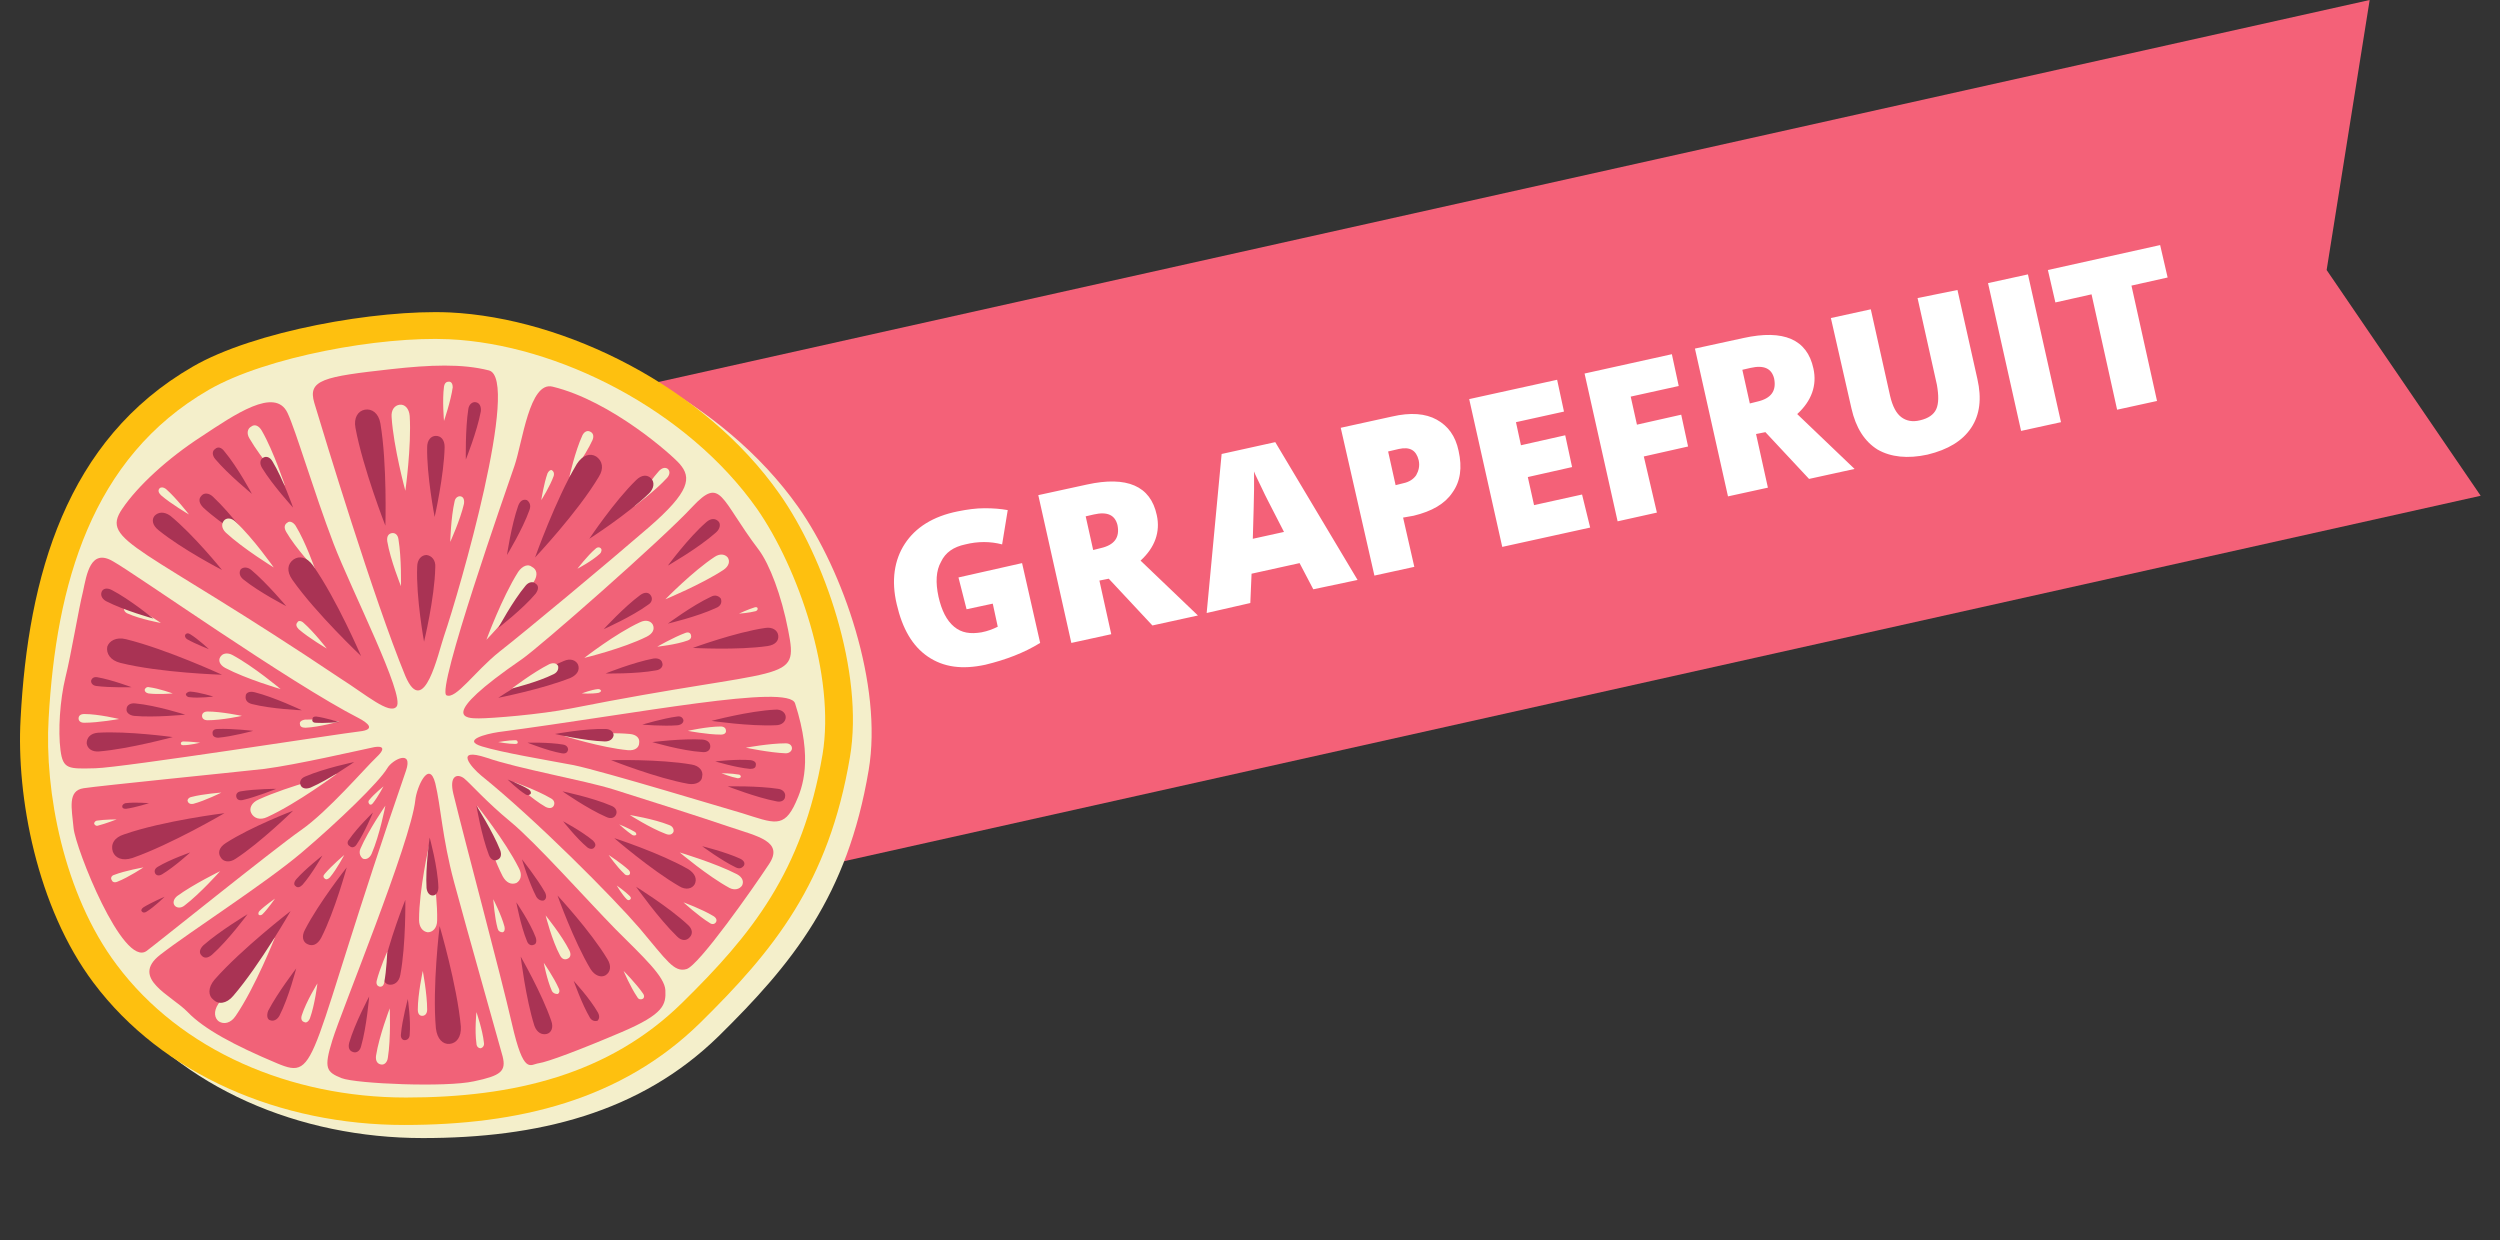 <svg xmlns="http://www.w3.org/2000/svg" viewBox="0 0 400.9 198.9"><rect x="0" y="0" width="400.9" height="198.9" fill="#333333" stroke="none"/><path fill="#F46178" d="M397.8 79.5l-371.7 83V79L380 0l-6.9 43.3z"/><g fill="#FFF"><path d="M153.7 92.6l10.2-2.3 2.9 12.8c-2.6 1.6-5.5 2.7-8.8 3.5-3.7.8-6.7.4-9.2-1.3-2.5-1.7-4.1-4.5-5-8.4-.9-3.8-.4-7.1 1.3-9.7 1.7-2.6 4.5-4.4 8.5-5.2 1.5-.3 2.9-.5 4.3-.5s2.6.1 3.7.3l-.9 5.5c-1.9-.5-3.9-.5-5.9 0-1.9.4-3.2 1.3-3.9 2.8-.8 1.4-.9 3.3-.4 5.6.5 2.2 1.3 3.8 2.5 4.8s2.6 1.2 4.4.9c1-.2 1.8-.5 2.6-.9l-.8-3.7-4.2.9-1.3-5.1zM176.3 93.1l1.9 8.6-6.4 1.4-5.3-23.7 7.8-1.7c6.4-1.4 10.2.2 11.2 4.9.6 2.7-.3 5.2-2.6 7.3l9.2 8.8-7.3 1.6-7-7.5-1.5.3zm-1-4.9l1.2-.3c2.2-.5 3.1-1.7 2.7-3.7-.4-1.6-1.6-2.2-3.8-1.7l-1.3.3 1.2 5.4zM210.6 94.5l-2.2-4.2-7.7 1.7-.2 4.7-7 1.6 2.4-25.5 8.6-1.9L217.7 93l-7.1 1.5zm-4.7-9.2l-1.9-3.7c-.4-.8-1-1.9-1.6-3.2-.6-1.3-1.1-2.2-1.3-2.8v2.9c0 1.3-.1 4-.2 7.9l5-1.1zM233.9 72.3c.6 2.7.3 4.9-1 6.7-1.2 1.8-3.3 3-6.2 3.7l-1.7.3 1.8 7.9-6.4 1.4-5.4-23.7 8.2-1.8c3-.7 5.4-.5 7.2.5s3 2.6 3.5 5zm-10.1 5.5l1.2-.3c1-.2 1.7-.7 2.1-1.3.4-.7.6-1.5.4-2.4-.4-1.6-1.4-2.2-3.2-1.8l-1.7.4 1.2 5.4zM255 84.6l-14.1 3.1-5.3-23.7 14.1-3.1 1.1 5.1-7.7 1.7.8 3.7 7.1-1.6 1.1 5.1-7.1 1.6 1 4.5 7.7-1.7 1.3 5.3zM265.7 82.2l-6.3 1.4-5.3-23.7 14-3.1 1.1 5.1-7.7 1.7 1 4.5 7.1-1.6 1.1 5.1-7.1 1.6 2.1 9zM281.6 69.6l1.9 8.6-6.4 1.4-5.3-23.7 7.8-1.7c6.4-1.4 10.2.2 11.2 4.9.6 2.7-.3 5.2-2.6 7.3l9.2 8.8-7.3 1.6-7-7.5-1.5.3zm-1-4.9l1.2-.3c2.2-.5 3.1-1.7 2.7-3.7-.4-1.6-1.6-2.2-3.8-1.7l-1.3.3 1.2 5.4zM313.9 46.5l3.2 14.3c.7 3.1.4 5.7-1 7.8-1.4 2.1-3.7 3.5-7 4.3-3.2.7-5.9.4-8-.8-2.1-1.3-3.5-3.5-4.2-6.6L293.6 51l6.4-1.4 3.1 13.9c.4 1.7 1 2.8 1.8 3.4.8.6 1.8.8 3 .5 1.3-.3 2.2-.9 2.6-1.8.4-.9.4-2.2.1-3.9l-3.1-13.9 6.4-1.3zM324.1 69.1l-5.3-23.7 6.4-1.4 5.3 23.7-6.4 1.4zM345.9 64.3l-6.4 1.4-4.1-18.5-5.8 1.3-1.2-5.2 18-4 1.2 5.2-5.8 1.3 4.1 18.5z"/></g><g><path fill="#F4EFCB" d="M139.3 123.5c-3.4 20.2-12.2 31-24.1 42.7-12.6 12.3-29 16.3-47.4 16.3-19.8 0-38.7-8-49.8-22.8-9.1-12.1-12.4-29.9-11.7-42.3 1.2-22.9 7.3-44.8 27.6-56.5 9.9-5.7 29.5-9.2 41.2-8.7 18.6.9 40.9 12.1 52.9 29.1 7.2 10.2 13.6 28.6 11.3 42.2z"/><path fill="#FEC00F" d="M136.3 121.4c-3.4 20.2-12.2 31-24.1 42.7-12.6 12.3-29 16.3-47.4 16.3-19.8 0-38.7-8-49.8-22.8-9.1-12.1-12.4-29.9-11.7-42.3 1.2-22.9 7.3-44.8 27.6-56.5 9.8-5.7 29.5-9.2 41.2-8.7 18.6.9 40.9 12 52.9 29.1 7.2 10.2 13.6 28.6 11.3 42.2z"/><path fill="#F4EFCB" d="M131.9 121c-3.2 18.8-11.4 28.9-22.5 39.8-11.7 11.5-27 15.2-44.3 15.2-18.5 0-36.1-7.5-46.4-21.3-8.5-11.3-11.6-27.9-10.9-39.5C9 93.8 14.6 73.4 33.5 62.5c9.2-5.3 27.5-8.6 38.5-8.1 17.4.8 38.2 11.3 49.4 27.2 6.6 9.5 12.6 26.7 10.5 39.4z"/><path fill="#F16278" d="M65 108.4C59.9 96 52 69.9 50.4 64.6c-1.1-3.7 1.5-4.2 12.3-5.4 6.3-.7 11.4-.9 15.7.2 5.1 1.3-4.7 35.3-7.2 42.6-.9 2.6-3.2 13.4-6.2 6.4zM71.6 111.5c-1.7-.8 9.6-33 10.9-36.8 1.3-3.8 2.4-13.6 6.1-12.7 9.5 2.3 19.3 11.1 20.4 12.4 1.9 2.2 1.7 4.4-5 10.2-6.7 5.8-19.8 16.7-23.9 19.9-4 3.2-7 7.7-8.5 7zM63.6 113.3c1.4-1.7-7.3-18.8-10.1-26.1-3.2-8.4-6.1-18.3-7.4-21-2-4.2-8.5.3-13.8 3.8-5.4 3.5-10.2 7.9-12.7 11.6-3.6 5.3 2.8 5.6 35 27.2 4.1 2.6 7.9 5.9 9 4.5zM57.6 115.2c1.3.7 2.8 1.8 0 2.1-2.8.3-38 5.8-42.3 5.9-4.3.1-5.2.2-5.6-2.9-.4-3.1-.1-8 .8-11.7.9-3.6 2.1-10.9 2.8-13.7.6-2.8 1.2-7 4.8-4.9 3.6 2 28.5 19.6 39.5 25.2zM83.7 105.7c-13.8 9.5-8.9 9.5-6.9 9.5s9.7-.6 14.8-1.6c34.8-6.9 36.5-3.8 34.8-12.5-1.1-5.7-3-10.6-4.7-12.9-6.3-8.3-6-11.9-10.7-6.9-4.7 5.1-24.4 22.4-27.3 24.4zM59.6 119.9c1.2-.3 2.7-.3.8 1.5-1.9 1.8-7.8 8.7-12.1 11.7s-23.8 18.7-24.8 19.4c-3.8 2.7-11.4-16.5-11.7-19.7-.3-3.2-1-6 1.6-6.4 2.6-.4 23.6-2.5 29-3.1 5.3-.7 14.8-2.9 17.2-3.4zM62.1 123.2c.8-1.4 4.2-3.1 3 .4-16.1 46.6-13.8 49.8-20.7 46.9-6.9-2.9-11.7-5.5-14.3-8.2-2.6-2.7-9.3-5.4-4.4-9.2 4.9-3.8 16.8-11.4 22.7-16.4 5.9-5 12.4-11.3 13.7-13.5zM79.9 117.4c-2 .3-5.9 1.3-2.6 2.3 3.3 1 9.9 2.1 14.7 3 4.8 1 25.2 7.2 27 7.7 5.1 1.6 6.7 2.5 8.6-1.7 1.1-2.4 2.8-6.9-.1-15.9-1-3.2-25 1.6-47.6 4.6zM66.6 128.3c.2-2 2.2-6.6 3.2-2.7.9 3.7 1.1 8.7 3 15.8 1.9 7.1 7.6 27.2 7.8 28 .6 2.4-.3 3.1-4.6 4-4.5 1-18.8.4-21.2-.5-2.5-1-2.9-1.6-1.5-6.1 1.4-4.6 12.6-31.8 13.3-38.5zM72.7 127.3c-.7-2.9.6-3.3 1.7-2.5 1.1.9 3.5 3.7 7.5 7s12.3 12.6 16.8 17.2c4.5 4.5 7.9 7.6 8 9.8.1 2.3-.2 3.8-7 6.7-6.8 2.9-11.9 4.8-13.3 5-1.4.2-2.4 2-4.3-6.3s-7.3-28.3-9.4-36.9z"/><path fill="#F4EFCB" d="M35 161c3.1-4.7 9.1-10.7 9.1-10.7s-3.1 7.9-6.3 12.6c-.8 1.2-1.9 1.4-2.7.9-.7-.5-.9-1.6-.1-2.8z"/><path fill="#F16278" d="M77.2 124.4c-1.7-1.4-4.4-4.6.8-2.9 5.2 1.8 15.6 3.6 20.4 5.1 4.8 1.5 14.2 4.5 18.6 6 4.4 1.5 8.8 2.3 6.3 6-2.5 3.8-11.2 16.2-13.2 16.8-2 .6-3.2-1.4-7.5-6.5-4.3-5-16.6-17.4-25.4-24.5z"/><path fill="#F4EFCB" d="M95 70.6c-1.2 2.6-3.7 5.9-3.7 5.9s.9-4.1 2.1-6.7c.3-.6.8-.8 1.2-.6.5.2.7.7.4 1.4zM107 76.6c-1.9 2.1-5.3 4.6-5.3 4.6s2.1-3.6 4-5.7c.5-.5 1-.6 1.4-.3.3.3.4.8-.1 1.4z"/><path fill="#A93354" d="M96 76.5c-3.4 5.7-10.2 12.9-10.2 12.9s3.3-9.3 6.7-15c.9-1.4 2.1-1.8 3.1-1.2 1 .7 1.3 1.9.4 3.3zM69.9 164.9c-.6-6.6.6-16.4.6-16.4s2.8 9.5 3.4 16.1c.1 1.7-.7 2.7-1.8 2.8-1.1.1-2-.8-2.2-2.5zM94.7 155.4c-2.7-4.5-5.3-11.8-5.3-11.8s5.3 5.7 8 10.2c.7 1.1.5 2.1-.3 2.6-.7.4-1.7.1-2.4-1zM110.4 125.7c-5.1-.9-12.4-3.8-12.4-3.8s7.8-.2 12.9.7c1.3.2 1.9 1.1 1.7 1.9 0 .8-.9 1.4-2.2 1.2zM108.9 142.1c-4.5-2.6-10.4-7.7-10.4-7.7s7.4 2.4 11.9 5c1.1.7 1.4 1.6 1 2.4-.4.7-1.4 1-2.5.3zM34.4 157.1c4.4-5 12.2-11 12.2-11s-4.9 8.6-9.2 13.6c-1.1 1.3-2.4 1.4-3.2.6-.8-.6-.9-1.9.2-3.2zM19.9 133.8c6.3-2.2 16.1-3.4 16.1-3.4s-8.5 5-14.8 7.2c-1.6.5-2.7 0-3.1-1-.4-1.2.2-2.3 1.8-2.8zM20.2 102.5c6.5 1.6 15.4 5.7 15.4 5.7s-9.9-.3-16.3-1.9c-1.6-.4-2.3-1.5-2.1-2.6.3-.9 1.4-1.6 3-1.2zM21.7 112.8c3.3.3 8 1.8 8 1.8s-4.9.5-8.2.2c-.8-.1-1.3-.6-1.2-1.1 0-.6.6-1 1.4-.9zM61 67.9c1.1 6.5.8 16.4.8 16.4s-3.6-9.2-4.8-15.7c-.3-1.6.4-2.7 1.5-2.9 1.1-.2 2.2.5 2.5 2.2zM104.1 79.1c-3.5 3.4-9.6 7.3-9.6 7.3s4-6 7.5-9.4c.9-.9 1.8-.9 2.4-.3.6.6.5 1.6-.3 2.4zM123.1 103.6c-4.8.7-12 .3-12 .3s6.8-2.5 11.6-3.2c1.2-.2 2 .4 2.1 1.2.1.8-.4 1.5-1.7 1.7zM124.4 116.3c-4.2.2-10.3-.7-10.3-.7s6-1.6 10.2-1.8c1-.1 1.7.5 1.7 1.2s-.6 1.3-1.6 1.3zM108.6 150.2c-3-2.9-6.6-8-6.6-8s5.3 3.3 8.3 6.1c.8.7.8 1.5.3 2-.5.6-1.3.6-2-.1zM91.5 108.7c-4.5 1.8-11.6 3.2-11.6 3.2s6-4 10.5-5.9c1.1-.5 2-.1 2.3.6.3.8-.1 1.6-1.2 2.1zM61.4 155.8c.9-4.8 3.6-11.5 3.6-11.5s.1 7.2-.8 12c-.2 1.2-1 1.7-1.8 1.6-.7-.1-1.2-.9-1-2.1zM48.9 149.1c2.2-4.3 6.7-10 6.7-10s-1.9 7-4.1 11.3c-.6 1.1-1.4 1.4-2.2 1-.7-.3-1-1.2-.4-2.3zM15.7 117.5c4.8-.3 12 .7 12 .7s-7 1.9-11.8 2.3c-1.2.1-1.9-.5-2-1.3 0-.9.6-1.6 1.8-1.7zM36.2 135.2c4-2.6 10.8-5.2 10.8-5.2s-5.2 5.1-9.2 7.7c-1 .7-2 .5-2.4-.2-.5-.7-.3-1.6.8-2.3zM27.3 82.7c3.8 3.1 8.3 8.7 8.3 8.7s-6.4-3.3-10.2-6.4c-1-.8-1.1-1.7-.6-2.3.6-.6 1.5-.7 2.5 0zM34.2 79.7c2.9 2.7 6.3 7.4 6.3 7.4s-5-3-7.9-5.7c-.7-.7-.8-1.4-.3-1.9.4-.5 1.2-.5 1.9.2zM69.8 91c-.1 4.9-1.8 11.9-1.8 11.9s-1.3-7.1-1.1-12c0-1.2.7-1.9 1.5-1.9.8.1 1.5.8 1.4 2z"/><path fill="#F4EFCB" d="M65.7 66.7c.3 4.9-.7 12-.7 12s-1.9-7-2.2-11.8c-.1-1.2.5-1.9 1.3-2 .8-.1 1.5.6 1.6 1.8zM80.6 140.5c-2.2-4.3-4.1-11.3-4.1-11.3s4.5 5.6 6.7 10c.6 1.1.3 2-.4 2.4-.8.3-1.6 0-2.2-1.1zM88.8 108.1c-2.6 1.3-6.7 2.3-6.7 2.3s3.4-2.6 6-3.9c.7-.3 1.2-.1 1.4.3.1.5-.1 1-.7 1.3zM110.3 102.7c-1.9.7-4.9 1-4.9 1s2.6-1.5 4.5-2.2c.5-.2.8 0 .9.3.1.4 0 .7-.5.9zM121.2 98c-1.1.3-2.7.4-2.7.4s1.5-.7 2.5-1c.3-.1.5 0 .5.2s-.1.3-.3.4zM118.3 124.8c-1.1-.2-2.6-.8-2.6-.8s1.6 0 2.7.2c.3 0 .4.2.4.4-.1.1-.2.2-.5.2zM117 142.4c-3.5-1.9-8-5.7-8-5.7s5.7 1.7 9.2 3.5c.9.5 1.1 1.2.8 1.8-.4.6-1.2.8-2 .4zM100.5 144.2c-.8-.8-1.6-2.2-1.6-2.2s1.3.9 2.1 1.7c.2.2.2.4.1.5-.2.2-.4.2-.6 0zM100.1 140.1c-1.2-1.1-2.5-3-2.5-3s2 1.3 3.2 2.4c.3.3.3.6.1.8-.2.1-.6.1-.8-.2zM101.4 133.9c-.9-.6-2.1-1.7-2.1-1.7s1.5.6 2.5 1.2c.2.1.3.4.2.5-.2.1-.4.1-.6 0zM82.6 119.3c-1.1 0-2.7-.3-2.7-.3s1.6-.3 2.7-.3c.3 0 .4.1.4.3.1.2-.1.3-.4.3zM29.4 118.9c1.1 0 2.7.2 2.7.2s-1.6.4-2.7.4c-.3 0-.4-.1-.4-.3 0-.1.1-.3.4-.3zM23.9 110.2c1.6.2 3.8 1 3.8 1s-2.4.2-3.9 0c-.4-.1-.6-.3-.6-.6.1-.3.4-.5.7-.4zM13.5 114.5c2.3 0 5.6.8 5.6.8s-3.3.6-5.6.6c-.6 0-.9-.3-.9-.7 0-.4.3-.7.9-.7zM115.6 117.8c-2.2 0-5.3-.6-5.3-.6s3.1-.7 5.3-.7c.5 0 .8.3.8.6.1.4-.2.7-.8.7zM113.8 148c-1.8-1.1-4.2-3.3-4.2-3.3s3 1.1 4.8 2.2c.5.3.6.7.4 1-.2.3-.6.4-1 .1zM126 120.8c-2.6-.1-6.4-.9-6.4-.9s3.8-.7 6.4-.7c.7 0 1 .4 1 .8s-.4.8-1 .8zM106.7 133.7c-2.4-.9-5.7-3-5.7-3s3.8.6 6.3 1.6c.6.2.8.7.7 1.1-.2.4-.6.6-1.3.3zM87.5 129.4c-2.3-1.3-5.1-4-5.1-4s3.7 1.3 5.9 2.6c.6.3.7.8.5 1.2-.2.4-.7.5-1.3.2zM96 111.1c-1.1.2-2.7.1-2.7.1s1.5-.6 2.6-.7c.3 0 .4.1.5.3 0 0-.1.2-.4.3zM103.7 102.1c-3.8 1.9-10 3.4-10 3.4s5-3.9 8.9-5.7c1-.5 1.8-.2 2.1.4.3.7 0 1.4-1 1.9zM100.7 120.3c-4.3-.4-10.3-2.3-10.3-2.3s6.3-.7 10.6-.3c1.1.1 1.6.7 1.5 1.4 0 .8-.7 1.3-1.8 1.2zM116 91.4c-3.5 2.3-9.3 4.7-9.3 4.7s4.4-4.5 7.9-6.8c.9-.6 1.7-.4 2.1.1.4.6.2 1.4-.7 2zM67.2 147.5c0-4.9 1.6-11.9 1.6-11.9s1.4 7.1 1.3 12c0 1.2-.7 1.9-1.5 1.9-.8-.1-1.4-.8-1.4-2zM85.6 93.3c-2.6 4.1-7.6 9.3-7.6 9.3s2.5-6.8 5.1-10.9c.7-1 1.6-1.3 2.2-.8.8.4 1 1.3.3 2.4zM88.8 76.3c-.6 1.7-2 3.9-2 3.9s.4-2.6 1-4.3c.2-.4.5-.6.7-.5.3.2.4.5.3.9zM96.2 88.8c-1.3 1.2-3.6 2.4-3.6 2.4s1.6-2.1 2.9-3.2c.3-.3.7-.3.9 0 .1.1.1.5-.2.8zM67 161.9c0-2.5.8-6.2.8-6.2s.7 3.7.7 6.2c0 .6-.3 1-.8 1-.4 0-.7-.3-.7-1zM76.4 167.3c-.3-2 0-5 0-5s1 2.9 1.2 4.9c.1.5-.2.8-.5.9-.4 0-.7-.3-.7-.8zM60.3 169.3c.5-3.2 2.2-7.6 2.2-7.6s.2 4.8-.3 7.9c-.1.8-.6 1.2-1.1 1.1-.6-.1-.9-.6-.8-1.4zM60.4 157.3c.5-2 1.7-4.7 1.7-4.7s-.1 3-.5 5c-.1.5-.4.7-.8.6-.3-.1-.5-.4-.4-.9zM89.8 153.2c-1.3-2.4-2.3-6.4-2.3-6.4s2.6 3.2 3.8 5.6c.3.6.2 1.1-.2 1.3-.5.3-1 .1-1.3-.5zM88.5 158.9c-.8-1.8-1.3-4.5-1.3-4.5s1.6 2.3 2.4 4.1c.2.4.1.8-.2.9-.3 0-.7-.1-.9-.5zM79.8 148.9c-.5-1.8-.7-4.7-.7-4.7s1.3 2.5 1.8 4.4c.1.5 0 .8-.3.9-.4 0-.7-.2-.8-.6zM102.2 159.9c-1.1-1.6-2.2-4.2-2.2-4.2s2 2 3.1 3.6c.3.4.2.8-.1.9-.2.1-.6.1-.8-.3zM63.9 86.5c.5 3 .4 7.5.4 7.5s-1.7-4.2-2.2-7.2c-.1-.8.2-1.2.7-1.3.5-.1 1 .2 1.1 1zM47.4 84.3c1.6 2.6 3.1 6.9 3.1 6.9s-3.1-3.3-4.6-5.9c-.4-.7-.3-1.2.2-1.5.3-.3.9-.1 1.3.5zM74.4 80.8c-.6 2.6-2.2 6.1-2.2 6.1s.1-3.9.7-6.5c.1-.6.6-.9 1-.8.4.1.6.5.5 1.2zM72.6 62.1c-.3 2.2-1.4 5.4-1.4 5.4s-.3-3.3 0-5.5c.1-.6.4-.8.8-.8s.6.4.6.9zM48.7 99.9c1.7 1.5 3.7 4.1 3.7 4.1s-2.9-1.7-4.5-3.1c-.4-.4-.5-.8-.2-1.1.1-.3.6-.3 1 .1zM48.9 115.4c2.2-.1 5.5.3 5.5.3s-3.2.9-5.4 1c-.6 0-.9-.2-.9-.6-.1-.3.2-.6.8-.7zM21 97.2c2.1.8 4.8 2.7 4.8 2.7s-3.3-.6-5.3-1.5c-.5-.2-.7-.6-.6-1 .2-.2.6-.4 1.1-.2zM33.3 114.1c2.2 0 5.5.7 5.5.7s-3.2.7-5.5.7c-.6 0-.9-.3-.9-.7 0-.4.3-.7.9-.7zM28.4 143.7c2.6-1.9 6.9-4 6.9-4s-3.2 3.6-5.7 5.5c-.6.5-1.3.4-1.6 0-.3-.4-.2-1 .4-1.5zM57.8 136.1c1.3-3 4-6.9 4-6.9s-.9 4.7-2.2 7.7c-.3.7-.9 1-1.4.8-.4-.3-.7-.9-.4-1.6zM30.7 127.8c1.9-.5 4.8-.7 4.8-.7s-2.6 1.3-4.5 1.8c-.5.1-.8-.1-.9-.4-.1-.2.1-.6.6-.7zM18.3 140.3c1.8-.7 4.7-1.2 4.7-1.2s-2.4 1.6-4.2 2.3c-.5.2-.8 0-.9-.3-.2-.3 0-.7.4-.8zM15.5 131.6c1.3-.2 3.2-.2 3.2-.2s-1.8.7-3 1c-.3.1-.5-.1-.6-.3 0-.2.1-.4.4-.5zM41.6 146.1c.9-.9 2.5-2 2.5-2s-1.1 1.6-2 2.5c-.2.2-.5.2-.6.1-.1-.1-.1-.4.1-.6zM52.1 140.1c1.1-1.3 3.1-3 3.1-3s-1.2 2.3-2.3 3.6c-.3.3-.6.4-.8.2-.3-.2-.3-.5 0-.8zM59.2 128.3c.8-1 2.3-2.2 2.3-2.2s-.9 1.7-1.7 2.7c-.2.3-.5.3-.6.1-.1-.1-.2-.4 0-.6zM48.4 162.8c.7-2.2 2.5-5.1 2.5-5.1s-.4 3.4-1.2 5.6c-.2.5-.6.8-.9.6-.4-.1-.6-.5-.4-1.1zM41.5 128.2c4.8-2.2 12.5-4.1 12.5-4.1s-6.3 4.7-11.1 6.9c-1.2.6-2.2.2-2.6-.6-.4-.7 0-1.7 1.2-2.2zM26.6 78.4c1.7 1.5 3.7 4.1 3.7 4.1s-2.9-1.7-4.5-3.1c-.4-.4-.5-.8-.2-1.1.2-.2.6-.2 1 .1zM37.8 83.7c2.8 2.6 6.1 7.3 6.1 7.3s-4.9-3-7.7-5.6c-.7-.7-.7-1.4-.3-1.9.4-.5 1.2-.5 1.9.2zM37.2 105c3.4 1.8 7.8 5.5 7.8 5.5s-5.5-1.6-8.9-3.4c-.9-.5-1.1-1.2-.8-1.7.3-.6 1.1-.8 1.9-.4zM42 69.1c1.9 3.3 3.7 8.8 3.7 8.8s-3.8-4.3-5.7-7.6c-.5-.8-.3-1.6.3-1.9.5-.4 1.2-.2 1.7.7z"/><path fill="#A93354" d="M84.9 81.8c-1.1 3.1-3.6 7.2-3.6 7.2s.7-4.8 1.8-7.9c.3-.8.8-1.1 1.4-.9.4.3.7.8.4 1.6zM77.1 66c-.6 3.2-2.4 7.7-2.4 7.7s-.1-4.9.4-8.1c.1-.8.7-1.2 1.2-1.1.6.1.9.7.8 1.5zM40.3 91.4c2.5 2.1 5.6 5.8 5.6 5.8S41.6 95 39 92.9c-.6-.5-.7-1.1-.4-1.6.4-.4 1.1-.4 1.7.1zM43.7 74c1.7 2.8 3.3 7.4 3.3 7.4s-3.3-3.6-5-6.4c-.4-.7-.3-1.3.2-1.6.5-.3 1.1-.1 1.5.6zM36 72.4c2.1 2.5 4.4 6.8 4.4 6.8s-3.8-3.1-5.9-5.6c-.5-.6-.5-1.3 0-1.6.4-.4 1-.3 1.5.4zM71.3 71.7c-.1 4.6-1.6 11.2-1.6 11.2s-1.3-6.7-1.2-11.2c0-1.1.6-1.8 1.4-1.8.8 0 1.4.6 1.4 1.8zM85.9 95.2c-2.1 2.5-6 5.5-6 5.5s2.3-4.3 4.4-6.8c.5-.6 1.2-.7 1.6-.3.5.3.5.9 0 1.6zM114.8 85.4c-2.8 2.5-7.7 5.3-7.7 5.3s3.3-4.5 6.2-7c.7-.6 1.4-.6 1.9-.1.4.4.3 1.2-.4 1.8zM103.9 97c-2.6 1.9-7.1 3.9-7.1 3.9s3.3-3.6 5.9-5.5c.7-.5 1.3-.4 1.6 0 .4.5.3 1.2-.4 1.6zM68.4 142.4c-.2-3.3.5-8.1.5-8.1s1.3 4.7 1.4 8c0 .8-.4 1.3-.9 1.3s-.9-.4-1-1.2zM40.8 111c3.2.8 7.6 2.9 7.6 2.9s-4.9-.2-8-1c-.8-.2-1.1-.7-1-1.3 0-.5.6-.8 1.4-.6zM49 124.5c3-1.3 7.8-2.3 7.8-2.3s-4 2.8-7 4.1c-.8.3-1.4.1-1.6-.4-.2-.5 0-1.1.8-1.4zM17.9 94.6c2.9 1.5 6.7 4.6 6.7 4.6s-4.7-1.3-7.6-2.8c-.7-.4-.9-1-.7-1.5.2-.5.8-.7 1.6-.3zM112.6 120.6c-3.3-.2-8-1.6-8-1.6s4.8-.6 8.1-.4c.8.1 1.2.5 1.2 1.1 0 .6-.5 1-1.3.9zM78.4 137.1c-1.2-3.1-2-7.9-2-7.9s2.6 4.1 3.8 7.1c.3.8.1 1.4-.5 1.6-.4.2-1 0-1.3-.8zM94.6 163.2c-1.3-2.2-2.6-5.9-2.6-5.9s2.6 2.8 3.9 5.1c.3.6.2 1-.1 1.3-.4.1-.9 0-1.2-.5zM84.5 150.9c-1-2.4-1.7-6.2-1.7-6.2s2.2 3.2 3.1 5.6c.2.6.1 1.1-.3 1.2-.4.2-.9 0-1.1-.6zM118 139.1c-2.3-1.1-5.4-3.4-5.4-3.4s3.7.9 6.1 2c.6.3.8.7.6 1.1-.3.4-.7.6-1.3.3zM86 143.8c-1.2-2.3-2.3-6-2.3-6s2.4 3 3.7 5.3c.3.6.2 1.1-.2 1.3-.4.1-.9-.1-1.2-.6zM85.7 164.5c-1.4-4.4-2.2-11.1-2.2-11.1s3.4 5.9 4.9 10.3c.4 1.1 0 1.9-.7 2.1-.8.2-1.6-.2-2-1.3zM43 162.1c1.5-2.9 4.5-6.8 4.5-6.8s-1.2 4.7-2.7 7.6c-.4.7-1 .9-1.5.7-.4-.1-.6-.7-.3-1.5zM105.2 107.5c-3.2.6-8.1.5-8.1.5s4.5-1.8 7.7-2.4c.8-.1 1.3.2 1.4.7.2.5-.2 1.1-1 1.2zM97 118.9c-3.3-.1-8-1.2-8-1.2s4.8-.9 8.1-.8c.8 0 1.3.5 1.3 1-.1.6-.6 1-1.4 1zM114.8 97.5c-3 1.4-7.7 2.5-7.7 2.5s3.9-2.9 6.9-4.3c.7-.4 1.3-.1 1.6.3.2.6 0 1.2-.8 1.5zM56 167.2c.9-3.1 3.2-7.4 3.2-7.4s-.4 4.9-1.3 8c-.2.8-.8 1.1-1.3.9-.6-.2-.8-.7-.6-1.5zM64.3 165.8c.2-2.3 1.1-5.6 1.1-5.6s.5 3.4.3 5.7c0 .6-.4.9-.8.9s-.7-.4-.6-1zM90.1 120.8c-2.3-.4-5.5-1.7-5.5-1.7s3.4-.1 5.7.3c.6.1.8.5.8.8-.1.5-.4.7-1 .6zM124.5 128.5c-3.2-.6-7.8-2.4-7.8-2.4s4.9-.1 8.1.4c.8.1 1.2.7 1.1 1.2 0 .6-.6 1-1.4.8zM97.2 131c-3-1.3-7-4.1-7-4.1s4.8 1 7.8 2.3c.8.3 1 .9.8 1.4-.2.5-.8.8-1.6.4zM47.5 141c1.5-1.7 4.2-3.8 4.2-3.8s-1.7 3-3.2 4.7c-.4.4-.8.5-1.1.2-.3-.2-.3-.6.1-1.1zM25.3 139c2-1.2 5.2-2.3 5.2-2.3S28 139 26 140.2c-.5.3-.9.2-1.1-.1-.2-.4-.1-.8.4-1.1zM20.1 128.8c1.5-.2 3.8 0 3.8 0s-2.2.7-3.7.9c-.4 0-.6-.1-.6-.4 0-.2.2-.4.5-.5zM23 145.5c1.3-.8 3.4-1.7 3.4-1.7s-1.6 1.6-2.9 2.4c-.3.2-.6.2-.8-.1-.1-.1 0-.4.3-.6zM30.5 110.9c1.5.1 3.7.8 3.7.8s-2.3.3-3.8.1c-.4 0-.6-.3-.6-.5.1-.2.4-.4.7-.4zM50.7 114.9c1.5.2 3.7.9 3.7.9s-2.3.2-3.8.1c-.4 0-.6-.3-.5-.5 0-.4.2-.5.6-.5zM30.5 101.7c1.3.8 3 2.4 3 2.4s-2.1-.8-3.5-1.6c-.3-.2-.4-.5-.3-.7.2-.3.5-.3.8-.1zM84.3 127.4c-1.3-.8-2.9-2.4-2.9-2.4s2.1.8 3.4 1.6c.3.2.4.5.3.7-.2.2-.5.3-.8.1zM38.6 126.9c2.3-.4 5.7-.4 5.7-.4s-3.2 1.3-5.4 1.8c-.6.1-.9-.1-1-.5-.1-.4.1-.8.7-.9zM56 134.6c1.3-1.9 3.8-4.3 3.8-4.3s-1.3 3.2-2.6 5.1c-.3.5-.8.6-1.1.3-.4-.2-.5-.7-.1-1.1zM34.9 116.9c2.3-.1 5.7.3 5.7.3s-3.3.9-5.6 1.1c-.6 0-.9-.3-.9-.6-.1-.5.2-.8.8-.8zM15.6 108.6c2.3.4 5.5 1.6 5.5 1.6s-3.4.1-5.7-.2c-.6-.1-.8-.5-.8-.8.1-.4.4-.7 1-.6zM108.7 116.3c-2.3.2-5.7-.1-5.7-.1s3.3-1 5.6-1.3c.6-.1.9.2 1 .6 0 .4-.3.7-.9.8zM94.2 135.9c-1.8-1.5-3.9-4.2-3.9-4.2s3 1.6 4.8 3.1c.4.4.5.8.2 1.1-.2.3-.7.3-1.1 0zM120.3 123.3c-2.3-.2-5.6-1.2-5.6-1.2s3.4-.4 5.7-.2c.6.1.9.4.8.8 0 .4-.3.6-.9.6zM32.6 151.6c2.6-2.3 7.1-5 7.1-5s-3.1 4.2-5.7 6.5c-.7.6-1.3.6-1.7.1-.4-.4-.3-1 .3-1.6zM50.2 90.7c3.8 5.4 7.7 14.5 7.7 14.5s-7.2-6.8-11-12.2c-1-1.4-.8-2.6.2-3.3.9-.6 2.1-.4 3.1 1z"/></g></svg>